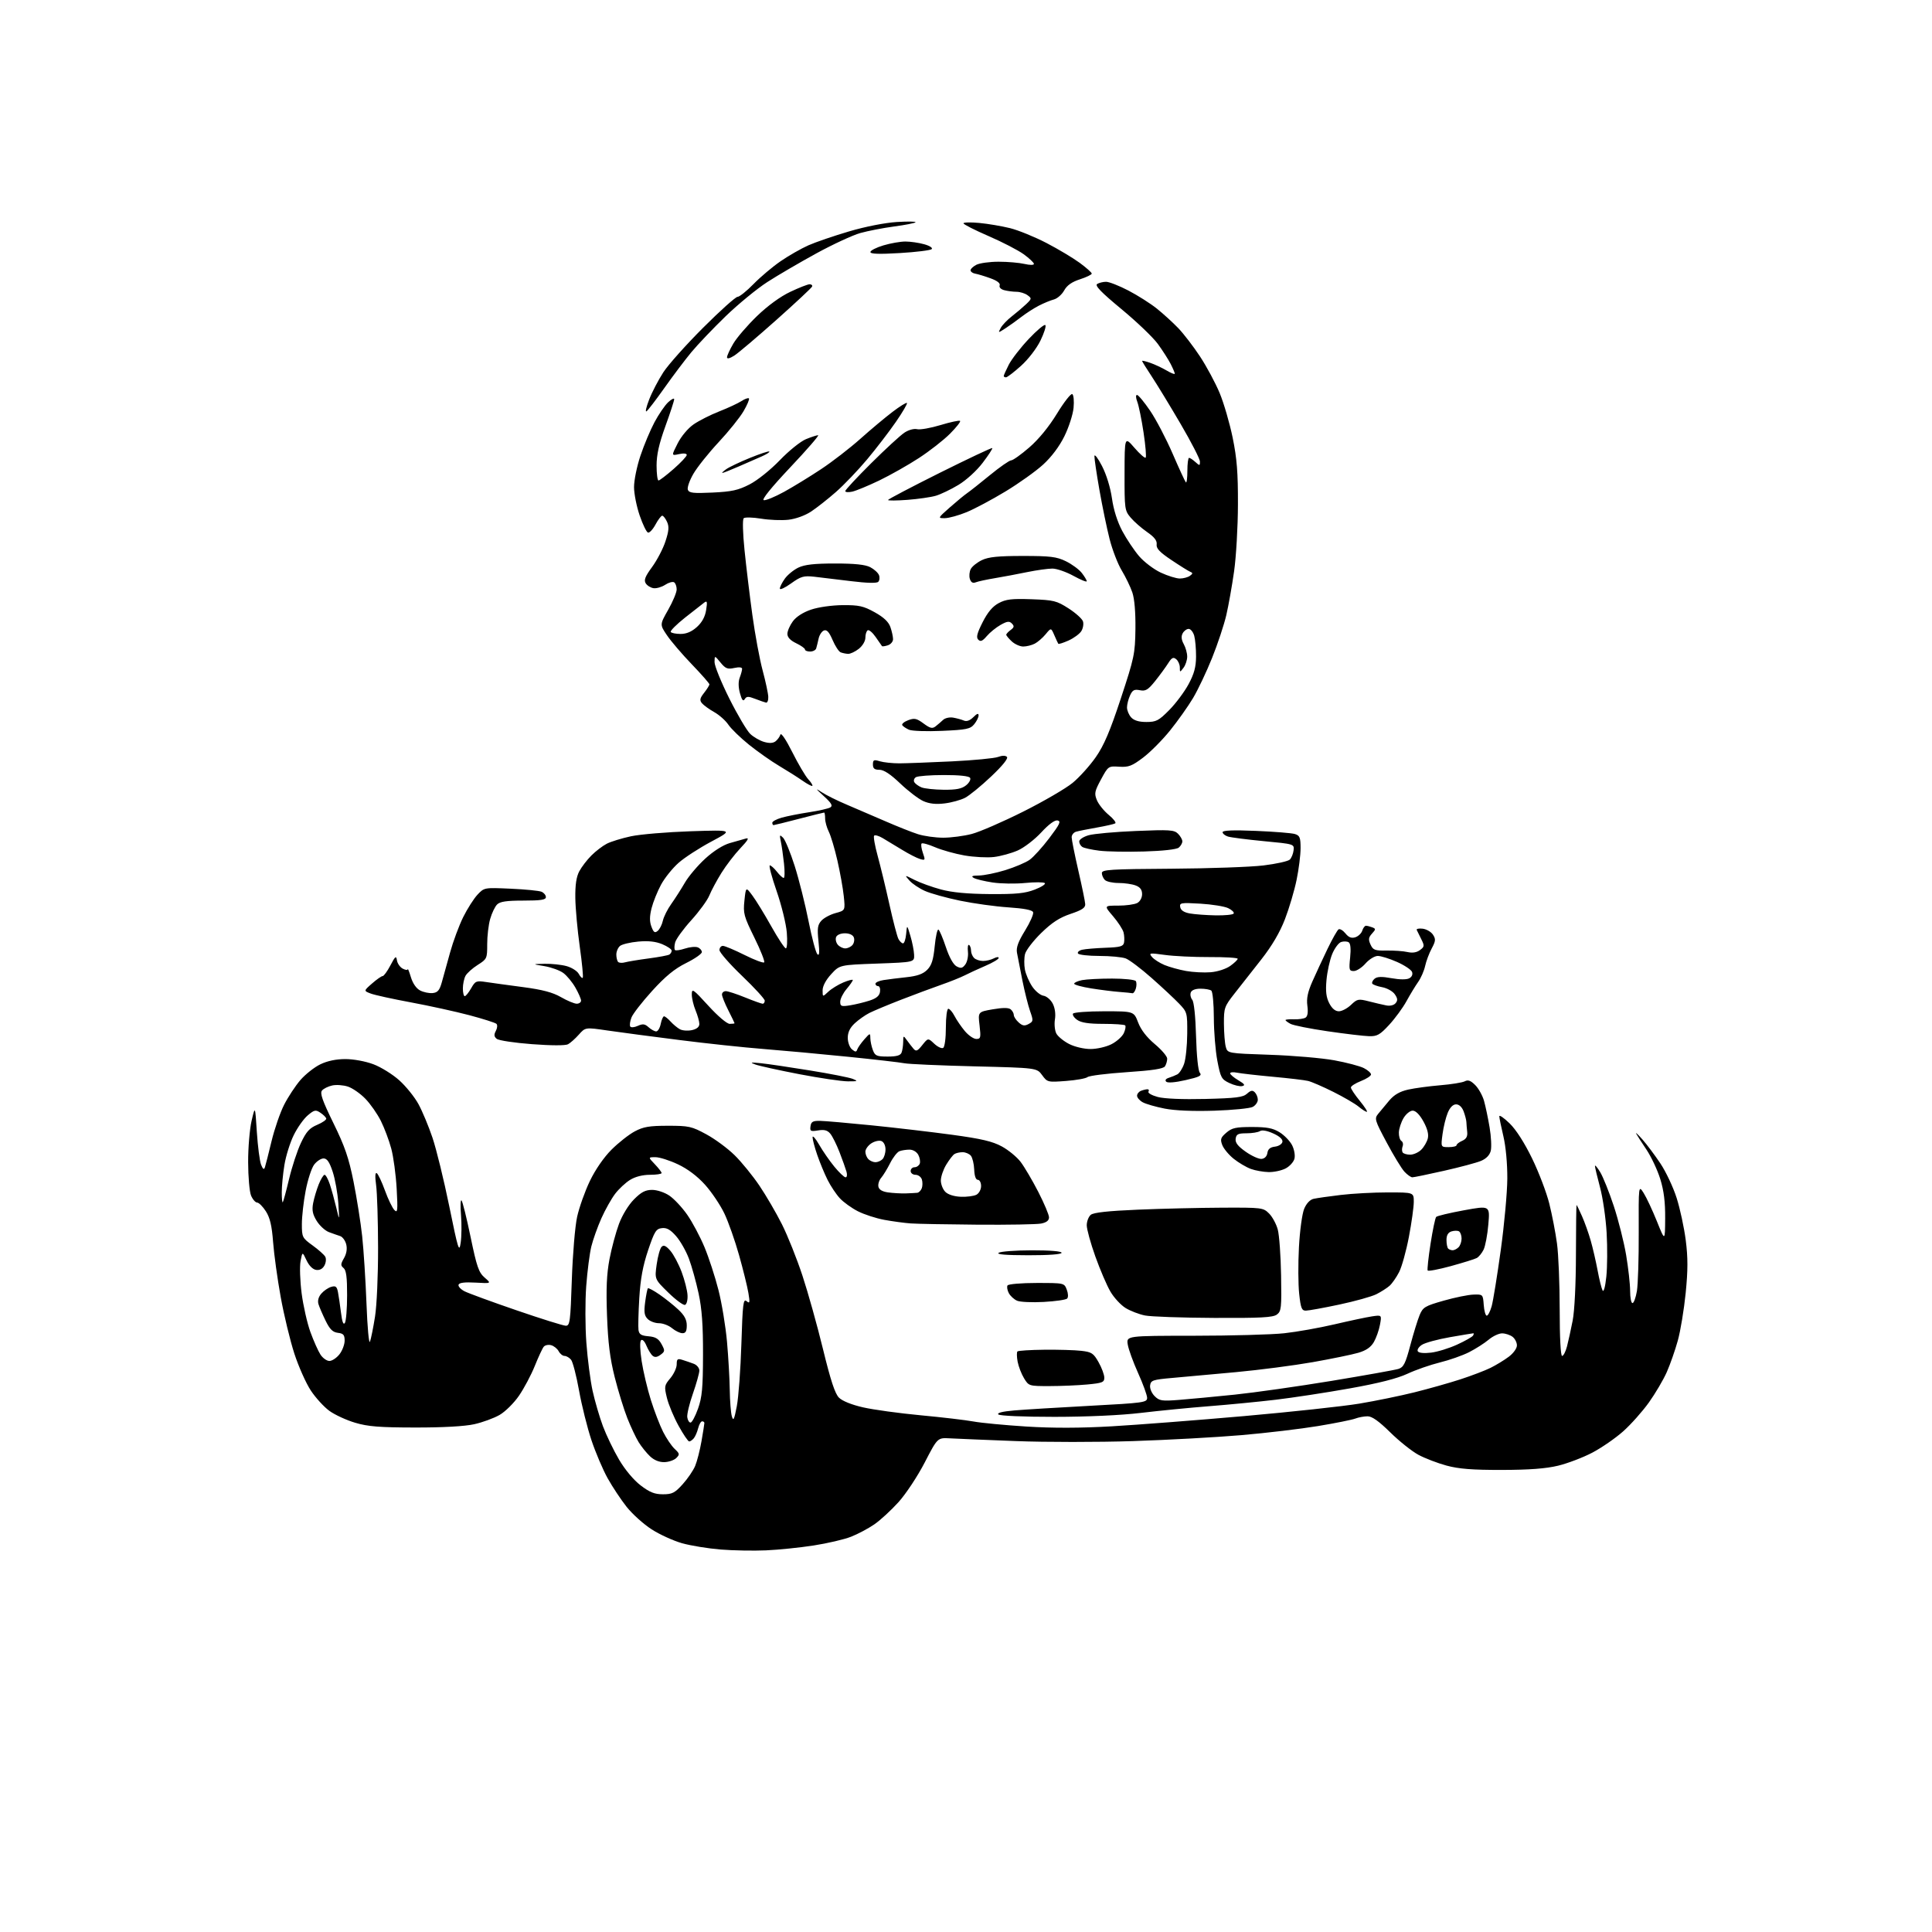 <?xml version="1.0" encoding="UTF-8" standalone="no"?>
<svg 
  version="1.1" 
  xmlns="http://www.w3.org/2000/svg" 
  xmlns:xlink="http://www.w3.org/1999/xlink" 
  xmlns:svg="http://www.w3.org/2000/svg"
  xmlns:rdf="http://www.w3.org/1999/02/22-rdf-syntax-ns#"
  xmlns:cc="http://creativecommons.org/ns#"
  xmlns:dc="http://purl.org/dc/elements/1.1/"
  viewBox="0 0 768 768"
  width="768"
  height="768"
>
<style>svg {background-color: white; }</style>"
<path stroke="none" fill="black" fill-rule="evenodd" d="M304.50,616.29C299.55,616.51 291.44,616.36 286.47,615.96C281.51,615.56 274.60,614.43 271.14,613.46C267.67,612.48 262.20,609.99 259.00,607.92C255.79,605.85 251.33,601.82 249.08,598.98C246.83,596.14 243.45,591.04 241.56,587.65C239.67,584.27 236.77,577.45 235.11,572.50C233.46,567.55 231.24,558.67 230.18,552.76C229.12,546.85 227.69,541.33 227.00,540.51C226.32,539.68 225.15,539.00 224.41,539.00C223.67,539.00 222.62,538.16 222.07,537.12C221.51,536.09 220.17,535.02 219.07,534.73C217.97,534.44 216.65,534.72 216.14,535.35C215.62,535.98 214.02,539.42 212.58,543.00C211.14,546.58 208.32,551.88 206.32,554.80C204.32,557.72 200.85,561.16 198.59,562.46C196.34,563.76 191.80,565.42 188.50,566.15C184.73,566.99 176.01,567.48 165.00,567.46C150.89,567.44 146.28,567.08 141.20,565.57C137.73,564.55 133.12,562.42 130.96,560.86C128.79,559.29 125.46,555.64 123.55,552.75C121.64,549.86 118.70,543.26 117.01,538.08C115.33,532.90 112.88,522.78 111.58,515.58C110.28,508.39 108.92,498.56 108.56,493.74C108.07,487.25 107.33,484.09 105.70,481.53C104.49,479.64 102.93,478.07 102.23,478.04C101.52,478.02 100.43,476.76 99.80,475.25C99.17,473.74 98.65,467.77 98.64,462.00C98.62,456.23 99.25,448.80 100.02,445.50C101.43,439.50 101.43,439.50 102.10,450.00C102.48,455.77 103.24,461.62 103.79,463.00C104.53,464.83 104.94,465.10 105.31,464.00C105.59,463.18 106.77,458.52 107.94,453.66C109.11,448.79 111.36,442.27 112.94,439.16C114.52,436.05 117.44,431.63 119.41,429.34C121.39,427.05 124.95,424.24 127.32,423.09C130.13,421.73 133.60,421.00 137.28,421.00C140.53,421.00 145.26,421.87 148.41,423.05C151.43,424.18 156.08,427.06 158.74,429.46C161.40,431.85 164.82,436.10 166.35,438.91C167.88,441.71 170.39,447.72 171.92,452.26C173.45,456.80 176.46,469.06 178.59,479.51C182.12,496.80 182.53,498.10 183.13,494.00C183.49,491.52 183.55,486.57 183.26,483.00C182.96,479.43 183.05,476.81 183.46,477.18C183.86,477.56 185.49,484.08 187.06,491.68C189.53,503.60 190.30,505.82 192.65,507.86C195.37,510.22 195.37,510.22 189.03,509.86C184.74,509.62 182.56,509.88 182.28,510.69C182.06,511.35 183.14,512.53 184.69,513.32C186.23,514.10 195.52,517.51 205.33,520.87C215.13,524.24 223.95,527.00 224.93,527.00C226.54,527.00 226.76,525.34 227.31,508.75C227.65,498.66 228.59,487.45 229.42,483.69C230.25,479.94 232.53,473.53 234.49,469.45C236.66,464.94 240.02,460.07 243.08,457.01C245.85,454.25 250.00,450.98 252.31,449.75C255.75,447.91 258.11,447.51 265.50,447.51C273.84,447.50 274.96,447.75 280.76,450.90C284.21,452.76 289.28,456.51 292.03,459.22C294.79,461.93 299.22,467.38 301.89,471.33C304.55,475.28 308.58,482.18 310.83,486.67C313.09,491.15 316.75,500.31 318.96,507.01C321.18,513.72 324.87,526.91 327.16,536.32C330.19,548.73 331.92,554.02 333.50,555.59C334.83,556.92 338.55,558.42 343.09,559.45C347.16,560.38 357.48,561.80 366.00,562.60C374.52,563.39 383.98,564.51 387.00,565.07C390.02,565.63 399.48,566.53 408.00,567.07C418.49,567.73 429.48,567.70 442.00,566.98C452.18,566.39 475.80,564.56 494.50,562.92C513.20,561.27 533.81,559.04 540.30,557.97C546.79,556.89 556.69,554.86 562.30,553.46C567.91,552.06 576.10,549.75 580.50,548.32C584.90,546.89 590.30,544.83 592.50,543.75C594.70,542.66 597.96,540.68 599.75,539.33C601.60,537.95 603.00,536.00 603.00,534.81C603.00,533.66 602.21,532.12 601.25,531.39C600.29,530.66 598.44,530.05 597.14,530.03C595.85,530.01 593.42,531.15 591.75,532.56C590.08,533.96 586.58,536.19 583.97,537.52C581.36,538.84 576.13,540.68 572.36,541.60C568.59,542.53 562.80,544.54 559.50,546.08C555.42,547.99 548.06,549.86 536.50,551.92C527.15,553.59 513.88,555.62 507.00,556.43C500.12,557.24 488.20,558.40 480.50,559.00C472.80,559.60 460.65,560.80 453.50,561.65C445.59,562.60 432.14,563.21 419.16,563.22C406.79,563.22 397.42,562.82 396.86,562.26C396.24,561.64 398.52,561.07 403.20,560.67C407.21,560.33 420.74,559.50 433.25,558.83C454.65,557.69 456.00,557.50 456.00,555.68C456.00,554.62 454.39,550.20 452.43,545.85C450.47,541.51 448.61,536.39 448.30,534.48C447.74,531.00 447.74,531.00 474.62,530.98C489.40,530.97 505.55,530.53 510.50,529.99C515.45,529.45 524.45,527.86 530.50,526.44C536.55,525.02 543.25,523.60 545.39,523.28C549.28,522.70 549.28,522.70 548.56,526.60C548.17,528.74 547.08,531.83 546.14,533.47C544.94,535.54 543.09,536.83 539.96,537.75C537.51,538.47 529.37,540.14 521.88,541.47C514.38,542.79 500.66,544.58 491.38,545.44C482.09,546.30 470.68,547.34 466.00,547.75C458.29,548.43 457.47,548.70 457.19,550.69C457.01,551.92 457.80,553.80 458.98,554.98C460.87,556.87 461.83,557.02 468.79,556.47C473.03,556.14 482.95,555.20 490.83,554.39C498.72,553.57 516.04,551.11 529.33,548.92C542.63,546.72 554.59,544.58 555.92,544.16C557.95,543.51 558.70,542.02 560.62,534.77C561.88,530.04 563.55,524.63 564.33,522.75C565.63,519.64 566.44,519.15 573.86,517.04C578.32,515.77 583.66,514.68 585.73,514.62C589.47,514.50 589.50,514.53 589.81,518.75C589.98,521.09 590.52,523.00 591.01,523.00C591.50,523.00 592.38,521.31 592.96,519.25C593.54,517.19 595.16,507.18 596.57,497.00C597.98,486.82 599.15,474.00 599.18,468.50C599.21,462.56 598.58,455.73 597.62,451.69C596.73,447.94 596.00,444.36 596.00,443.73C596.00,443.11 597.84,444.37 600.08,446.55C602.64,449.02 605.98,454.24 609.03,460.50C611.71,466.00 614.79,474.10 615.88,478.50C616.98,482.90 618.35,490.02 618.93,494.32C619.52,498.62 620.00,510.44 620.00,520.57C620.00,531.70 620.38,539.00 620.96,539.00C621.49,539.00 622.36,537.31 622.90,535.25C623.44,533.19 624.45,528.58 625.15,525.00C625.91,521.14 626.44,510.48 626.46,498.75C626.48,487.89 626.59,479.00 626.70,479.00C626.81,479.00 627.78,480.98 628.85,483.40C629.93,485.82 631.49,490.21 632.33,493.15C633.17,496.09 634.40,501.43 635.07,505.00C635.73,508.57 636.62,512.15 637.04,512.95C637.49,513.81 638.10,511.62 638.54,507.49C638.94,503.69 639.00,495.84 638.66,490.04C638.33,484.24 637.15,476.12 636.04,472.00C634.94,467.88 634.03,464.05 634.02,463.50C634.01,462.95 634.94,464.03 636.08,465.91C637.23,467.78 639.66,473.85 641.50,479.41C643.33,484.96 645.55,493.74 646.42,498.93C647.29,504.11 648.00,510.52 648.00,513.18C648.00,515.83 648.42,518.00 648.94,518.00C649.46,518.00 650.24,515.86 650.69,513.25C651.13,510.64 651.47,500.07 651.42,489.77C651.35,471.04 651.35,471.04 653.39,474.27C654.51,476.05 656.88,481.10 658.65,485.50C661.87,493.50 661.87,493.50 661.93,484.36C661.98,477.86 661.42,473.32 659.98,468.68C658.87,465.09 656.38,459.80 654.45,456.92C652.51,454.04 650.68,451.19 650.38,450.59C650.08,449.99 651.23,451.07 652.93,453.00C654.63,454.93 657.83,459.20 660.04,462.50C662.24,465.80 665.15,471.97 666.49,476.21C667.84,480.45 669.47,488.01 670.11,493.01C671.00,499.97 670.99,504.88 670.08,514.03C669.42,520.59 668.02,529.09 666.95,532.92C665.89,536.76 663.92,542.38 662.57,545.43C661.23,548.47 658.03,553.90 655.48,557.48C652.92,561.06 648.33,566.22 645.27,568.95C642.21,571.68 636.68,575.50 632.99,577.44C629.30,579.38 623.17,581.71 619.39,582.63C614.52,583.80 607.95,584.30 597.00,584.32C585.29,584.34 579.91,583.92 575.00,582.59C571.42,581.62 566.38,579.68 563.79,578.28C561.20,576.87 556.17,572.86 552.62,569.36C548.13,564.94 545.40,563.00 543.65,563.00C542.26,563.00 540.05,563.41 538.74,563.91C537.42,564.41 530.76,565.75 523.92,566.88C517.09,568.01 503.40,569.64 493.50,570.49C483.60,571.34 464.18,572.41 450.35,572.86C436.51,573.31 415.56,573.31 403.80,572.85C392.03,572.40 380.21,571.91 377.54,571.76C372.69,571.50 372.69,571.50 367.59,581.36C364.76,586.83 360.13,593.83 357.18,597.11C354.25,600.35 349.92,604.34 347.54,605.97C345.17,607.60 341.02,609.81 338.32,610.87C335.62,611.94 328.93,613.50 323.46,614.35C317.98,615.20 309.45,616.08 304.50,616.29zM263.53,594.00C267.20,594.00 268.25,593.47 271.36,590.02C273.34,587.83 275.58,584.55 276.34,582.73C277.10,580.91 278.23,576.48 278.86,572.88C279.49,569.28 280.00,566.04 280.00,565.67C280.00,565.30 279.60,565.00 279.11,565.00C278.62,565.00 277.91,566.23 277.53,567.74C277.15,569.25 276.37,571.05 275.80,571.74C275.22,572.43 274.40,573.00 273.96,573.00C273.53,573.00 271.62,570.19 269.73,566.75C267.83,563.31 265.75,558.33 265.11,555.68C264.00,551.13 264.08,550.69 266.47,547.86C267.86,546.20 269.00,543.73 269.00,542.36C269.00,540.23 269.33,539.97 271.25,540.57C272.49,540.95 274.51,541.65 275.75,542.11C276.99,542.57 278.00,543.78 278.00,544.80C278.00,545.82 276.85,549.94 275.45,553.96C274.04,557.97 273.03,562.22 273.20,563.38C273.36,564.55 273.95,565.50 274.50,565.50C275.05,565.50 276.38,563.02 277.46,560.00C279.09,555.43 279.43,551.78 279.46,538.50C279.49,526.72 279.02,520.30 277.70,514.15C276.71,509.56 274.98,503.34 273.85,500.32C272.72,497.30 270.42,493.27 268.75,491.37C266.49,488.79 265.03,487.97 263.10,488.20C260.80,488.47 260.17,489.47 257.63,497.00C255.55,503.18 254.59,508.37 254.13,516.00C253.78,521.77 253.64,527.49 253.81,528.69C254.06,530.42 254.90,530.95 257.78,531.19C260.59,531.43 261.79,532.15 262.97,534.31C264.39,536.91 264.36,537.22 262.58,538.54C261.25,539.53 260.29,539.65 259.44,538.95C258.77,538.39 257.65,536.57 256.96,534.91C256.23,533.14 255.34,532.26 254.82,532.78C254.30,533.30 254.40,536.75 255.07,541.08C255.70,545.16 257.34,552.10 258.72,556.50C260.10,560.90 262.30,566.62 263.61,569.21C264.92,571.79 266.98,574.84 268.20,575.97C270.19,577.83 270.25,578.17 268.85,579.57C268.00,580.43 265.87,581.17 264.13,581.22C262.07,581.27 260.06,580.47 258.41,578.92C257.02,577.61 254.98,575.08 253.88,573.30C252.78,571.52 250.76,567.24 249.39,563.78C248.02,560.33 245.76,553.00 244.37,547.50C242.48,540.03 241.70,533.83 241.30,523.00C240.90,512.25 241.16,506.43 242.29,500.50C243.13,496.10 244.83,489.80 246.06,486.50C247.37,483.01 249.86,478.93 252.04,476.75C254.92,473.85 256.55,473.00 259.23,473.00C261.19,473.00 264.18,473.99 266.08,475.28C267.94,476.53 271.14,479.95 273.18,482.87C275.22,485.79 278.31,491.60 280.05,495.77C281.78,499.94 284.29,507.62 285.61,512.85C286.94,518.07 288.46,527.33 289.00,533.42C289.54,539.51 290.03,548.10 290.09,552.50C290.15,556.90 290.52,561.62 290.92,563.00C291.52,565.06 291.86,564.36 292.89,559.00C293.58,555.42 294.40,544.29 294.71,534.25C295.21,518.26 295.47,516.14 296.77,517.22C298.06,518.29 298.15,517.87 297.50,513.98C297.09,511.51 295.43,504.78 293.81,499.01C292.19,493.23 289.55,485.74 287.94,482.36C286.32,478.98 282.87,473.85 280.27,470.96C277.23,467.58 273.39,464.68 269.52,462.85C266.21,461.28 262.18,460.00 260.56,460.00C257.63,460.00 257.63,460.00 260.31,462.80C261.79,464.35 263.00,465.92 263.00,466.30C263.00,466.69 260.92,467.00 258.37,467.00C255.47,467.00 252.52,467.75 250.47,469.02C248.68,470.12 246.00,472.62 244.53,474.55C243.05,476.49 240.59,480.87 239.06,484.29C237.54,487.70 235.74,492.75 235.06,495.50C234.39,498.25 233.47,505.34 233.03,511.27C232.59,517.19 232.61,527.31 233.09,533.77C233.56,540.22 234.68,548.83 235.57,552.90C236.47,556.97 238.31,563.27 239.66,566.90C241.02,570.53 243.91,576.53 246.09,580.23C248.46,584.25 251.92,588.38 254.68,590.48C258.28,593.23 260.22,594.00 263.53,594.00zM417.24,550.99C409.05,551.00 408.95,550.97 407.07,547.88C406.03,546.17 404.88,543.20 404.52,541.28C404.17,539.36 404.13,537.54 404.45,537.22C404.76,536.90 409.56,536.60 415.11,536.54C420.66,536.48 427.28,536.67 429.82,536.97C433.95,537.44 434.69,537.93 436.70,541.50C437.95,543.70 438.97,546.45 438.98,547.61C439.00,549.48 438.25,549.78 432.25,550.35C428.54,550.70 421.78,550.99 417.24,550.99zM130.95,541.00C132.00,541.00 133.79,539.81 134.93,538.37C136.07,536.92 137.00,534.47 137.00,532.93C137.00,530.64 136.51,530.08 134.32,529.82C132.26,529.57 131.11,528.44 129.43,525.00C128.22,522.52 126.94,519.55 126.59,518.39C126.19,517.05 126.60,515.53 127.73,514.23C128.70,513.10 130.47,511.89 131.66,511.55C133.44,511.03 133.92,511.41 134.36,513.71C134.65,515.24 135.19,518.92 135.56,521.88C136.01,525.51 136.51,526.81 137.10,525.88C137.58,525.12 137.98,520.17 137.98,514.87C138.00,507.76 137.63,504.94 136.58,504.07C135.36,503.05 135.38,502.50 136.74,500.14C137.76,498.35 138.07,496.43 137.63,494.65C137.25,493.15 136.17,491.67 135.22,491.36C134.27,491.06 132.27,490.35 130.76,489.79C129.25,489.23 127.07,487.23 125.90,485.35C124.28,482.72 123.95,481.08 124.47,478.29C124.85,476.29 125.85,472.93 126.69,470.82C127.53,468.72 128.58,467.00 129.03,467.00C129.48,467.00 130.41,468.69 131.10,470.75C131.79,472.81 132.94,476.98 133.66,480.00C134.96,485.50 134.96,485.50 134.48,478.26C134.21,474.27 133.20,468.65 132.24,465.76C130.96,461.88 130.00,460.50 128.61,460.50C127.57,460.50 125.88,461.62 124.85,463.00C123.83,464.38 122.32,469.03 121.50,473.34C120.67,477.65 120.00,483.61 120.00,486.58C120.00,491.79 120.15,492.10 124.25,495.07C126.59,496.76 128.86,498.78 129.29,499.56C129.73,500.34 129.59,501.91 128.97,503.05C128.26,504.38 127.08,505.01 125.69,504.81C124.35,504.62 122.87,503.16 121.85,501.00C120.20,497.50 120.20,497.50 119.48,501.31C119.08,503.41 119.27,509.16 119.90,514.09C120.54,519.02 122.11,525.96 123.39,529.50C124.68,533.04 126.48,537.08 127.39,538.47C128.30,539.86 129.90,541.00 130.95,541.00zM568.89,537.69C571.42,537.39 576.08,535.95 579.23,534.50C582.38,533.06 585.22,531.45 585.54,530.94C585.86,530.42 585.93,530.00 585.69,530.00C585.45,530.00 581.27,530.70 576.38,531.55C571.50,532.40 566.47,533.77 565.22,534.59C563.96,535.42 563.24,536.57 563.60,537.17C564.01,537.83 566.07,538.03 568.89,537.69zM147.07,533.34C147.48,532.23 148.38,527.77 149.07,523.42C149.78,518.94 150.31,507.01 150.29,495.99C150.27,485.25 149.92,474.06 149.51,471.11C149.04,467.67 149.13,465.96 149.76,466.35C150.30,466.68 151.77,469.78 153.02,473.23C154.27,476.68 155.96,480.18 156.77,481.00C158.06,482.32 158.17,481.30 157.68,472.50C157.37,467.00 156.41,459.84 155.53,456.58C154.66,453.33 152.80,448.38 151.40,445.58C150.01,442.79 147.24,438.82 145.24,436.77C143.25,434.71 140.13,432.54 138.31,431.94C136.49,431.34 133.68,431.13 132.07,431.49C130.46,431.84 128.63,432.74 128.00,433.50C127.12,434.56 128.13,437.45 132.52,446.42C137.07,455.69 138.65,460.28 140.54,469.73C141.83,476.21 143.38,485.96 143.97,491.40C144.56,496.85 145.33,508.96 145.69,518.32C146.04,527.69 146.66,534.44 147.07,533.34zM271.25,529.97C270.29,529.95 268.44,529.05 267.14,527.97C265.84,526.89 263.51,526.00 261.96,526.00C260.41,526.00 258.39,525.25 257.47,524.32C256.13,522.99 255.93,521.62 256.46,517.59C256.83,514.81 257.32,512.35 257.55,512.12C257.78,511.89 259.85,513.01 262.16,514.60C264.47,516.20 267.86,518.90 269.68,520.62C272.07,522.86 273.00,524.61 273.00,526.87C273.00,529.20 272.55,529.99 271.25,529.97zM482.56,523.89C469.88,523.83 457.56,523.40 455.18,522.93C452.81,522.46 449.32,521.12 447.43,519.95C445.53,518.78 442.82,515.85 441.41,513.43C439.99,511.02 437.30,504.74 435.42,499.48C433.54,494.22 432.00,488.64 432.00,487.08C432.00,485.52 432.72,483.65 433.60,482.91C434.71,481.99 440.48,481.36 452.35,480.86C461.78,480.46 476.83,480.11 485.80,480.07C501.68,480.00 502.15,480.06 504.48,482.39C505.79,483.70 507.34,486.56 507.93,488.75C508.52,490.94 509.12,499.13 509.25,506.94C509.48,520.01 509.34,521.26 507.56,522.57C506.00,523.72 501.08,523.98 482.56,523.89zM519.08,521.00C517.45,521.00 517.05,519.99 516.44,514.27C516.04,510.57 516.00,502.24 516.35,495.76C516.70,489.23 517.63,482.43 518.43,480.52C519.32,478.38 520.75,476.87 522.18,476.55C523.46,476.26 528.31,475.56 532.97,475.01C537.63,474.45 546.07,474.00 551.72,474.00C562.00,474.00 562.00,474.00 562.00,477.75C562.00,479.82 561.13,486.08 560.06,491.67C559.00,497.26 557.25,503.56 556.17,505.67C555.09,507.77 553.38,510.23 552.36,511.13C551.34,512.03 548.98,513.53 547.13,514.47C545.27,515.41 538.63,517.26 532.37,518.59C526.11,519.92 520.13,521.00 519.08,521.00zM272.30,518.71C271.64,518.94 268.65,516.74 265.66,513.82C260.22,508.50 260.22,508.50 261.04,502.62C261.49,499.38 262.38,496.23 263.00,495.62C263.84,494.79 264.75,495.20 266.48,497.20C267.77,498.69 269.78,502.48 270.96,505.62C272.14,508.77 273.19,512.90 273.30,514.81C273.41,516.78 272.98,518.47 272.30,518.71zM414.91,517.54C410.29,517.80 405.52,517.58 404.32,517.06C403.11,516.54 401.63,515.18 401.02,514.04C400.41,512.89 400.18,511.52 400.51,510.98C400.85,510.44 406.01,510.00 412.08,510.00C423.04,510.00 423.05,510.00 424.06,512.66C424.64,514.18 424.70,515.70 424.20,516.20C423.72,516.68 419.54,517.29 414.91,517.54zM576.72,503.30C571.89,504.62 567.75,505.40 567.52,505.04C567.30,504.67 567.81,499.90 568.66,494.44C569.51,488.97 570.52,484.16 570.90,483.75C571.29,483.33 576.26,482.15 581.94,481.11C592.28,479.22 592.28,479.22 591.64,486.71C591.29,490.84 590.44,495.36 589.75,496.76C589.06,498.17 587.83,499.67 587.00,500.10C586.17,500.54 581.55,501.97 576.72,503.30zM408.75,498.98C399.83,498.97 395.99,498.65 397.00,498.00C397.82,497.47 403.79,497.02 410.25,497.02C417.43,497.01 422.00,497.39 422.00,498.00C422.00,498.62 416.93,498.99 408.75,498.98zM577.47,497.00C578.09,497.00 579.14,496.46 579.80,495.80C580.46,495.14 581.00,493.59 581.00,492.36C581.00,491.13 580.55,489.84 579.99,489.49C579.44,489.15 578.09,489.16 576.99,489.50C575.64,489.93 575.00,491.02 575.00,492.90C575.00,494.42 575.30,495.97 575.67,496.33C576.03,496.70 576.84,497.00 577.47,497.00zM388.62,486.83C376.46,486.73 364.48,486.51 362.00,486.33C359.52,486.15 354.81,485.51 351.53,484.91C348.25,484.31 343.53,482.77 341.03,481.50C338.54,480.23 335.31,477.91 333.86,476.34C332.41,474.78 330.22,471.50 328.99,469.05C327.76,466.60 325.91,462.14 324.88,459.14C323.84,456.14 323.01,452.97 323.01,452.09C323.02,451.22 324.18,452.52 325.60,455.00C327.01,457.47 329.73,461.41 331.65,463.75C333.57,466.09 335.58,468.00 336.13,468.00C336.70,468.00 336.85,467.02 336.49,465.75C336.13,464.51 334.89,461.02 333.72,458.00C332.55,454.98 330.90,451.67 330.06,450.66C328.92,449.29 327.67,448.95 325.20,449.36C322.22,449.84 321.91,449.67 322.19,447.70C322.44,445.90 323.13,445.51 326.00,445.56C327.93,445.60 337.15,446.40 346.50,447.34C355.85,448.28 370.24,449.97 378.48,451.09C390.11,452.67 394.53,453.71 398.23,455.72C400.86,457.15 404.23,459.92 405.72,461.88C407.21,463.84 410.36,469.18 412.72,473.76C415.07,478.34 417.00,482.91 417.00,483.92C417.00,485.17 416.01,485.95 413.88,486.38C412.16,486.72 400.79,486.92 388.62,486.83zM112.41,477.92C112.63,477.69 113.75,473.54 114.90,468.71C116.05,463.87 118.17,457.40 119.63,454.32C121.75,449.83 123.03,448.42 126.12,447.12C128.24,446.23 129.85,445.09 129.68,444.59C129.52,444.08 128.46,443.05 127.32,442.30C125.48,441.07 124.92,441.19 122.33,443.38C120.72,444.73 118.21,448.28 116.75,451.26C115.29,454.24 113.63,459.56 113.06,463.09C112.48,466.62 112.01,471.49 112.01,473.92C112.00,476.35 112.18,478.15 112.41,477.92zM381.93,475.73C384.34,475.83 387.14,475.46 388.15,474.92C389.18,474.37 390.00,472.84 390.00,471.46C390.00,470.11 389.42,469.00 388.71,469.00C387.90,469.00 387.36,467.49 387.26,464.91C387.17,462.66 386.57,460.19 385.93,459.41C385.28,458.64 383.80,458.01 382.63,458.02C381.46,458.02 379.99,458.36 379.38,458.77C378.76,459.17 377.30,461.07 376.13,463.00C374.96,464.93 374.01,467.74 374.00,469.25C374.00,470.76 374.80,472.80 375.78,473.78C376.86,474.86 379.26,475.63 381.93,475.73zM360.00,474.40C361.93,474.34 364.01,474.22 364.64,474.15C365.27,474.07 366.07,473.26 366.42,472.36C366.76,471.46 366.78,469.88 366.46,468.86C366.13,467.84 365.00,467.00 363.93,467.00C362.87,467.00 362.00,466.32 362.00,465.50C362.00,464.68 362.69,464.00 363.53,464.00C364.37,464.00 365.31,463.36 365.61,462.58C365.91,461.80 365.65,460.22 365.04,459.08C364.39,457.87 362.94,457.00 361.55,457.00C360.24,457.00 358.43,457.28 357.54,457.62C356.65,457.97 354.98,460.10 353.84,462.37C352.70,464.64 351.10,467.25 350.30,468.18C349.49,469.10 348.98,470.67 349.17,471.68C349.41,472.90 350.68,473.67 353.01,474.00C354.93,474.27 358.07,474.45 360.00,474.40zM561.43,468.00C560.84,468.00 559.42,466.99 558.27,465.75C557.13,464.51 553.95,459.29 551.21,454.14C546.47,445.26 546.30,444.67 547.86,442.75C548.76,441.63 550.75,439.25 552.27,437.45C554.22,435.16 556.45,433.88 559.77,433.13C562.37,432.55 568.10,431.78 572.50,431.41C576.90,431.05 581.29,430.34 582.26,429.84C583.57,429.15 584.62,429.53 586.42,431.33C587.75,432.66 589.33,435.49 589.93,437.62C590.53,439.76 591.53,444.50 592.14,448.16C592.76,451.82 592.96,456.01 592.60,457.47C592.16,459.19 590.79,460.61 588.70,461.48C586.93,462.22 580.31,463.99 574.00,465.41C567.68,466.84 562.03,468.00 561.43,468.00zM504.30,465.92C502.21,465.88 499.03,465.32 497.24,464.67C495.45,464.01 492.38,462.21 490.43,460.65C488.48,459.09 486.43,456.63 485.87,455.17C485.00,452.88 485.23,452.20 487.49,450.26C489.71,448.34 491.27,448.00 497.69,448.00C503.63,448.00 505.99,448.45 508.66,450.10C510.52,451.25 512.75,453.55 513.61,455.20C514.48,456.90 514.90,459.25 514.57,460.59C514.24,461.90 512.65,463.65 511.04,464.48C509.42,465.32 506.39,465.97 504.30,465.92zM348.00,462.00C348.88,462.00 350.14,461.46 350.80,460.80C351.46,460.14 352.00,458.39 352.00,456.91C352.00,455.33 351.32,453.95 350.36,453.58C349.46,453.24 347.66,453.65 346.36,454.50C345.06,455.35 344.00,456.85 344.00,457.82C344.00,458.80 344.54,460.14 345.20,460.80C345.86,461.46 347.12,462.00 348.00,462.00zM501.50,460.68C502.72,460.57 503.62,459.65 503.81,458.31C504.03,456.78 504.93,456.03 506.80,455.81C508.28,455.64 509.62,454.79 509.78,453.92C509.97,452.90 508.67,451.70 506.13,450.56C503.68,449.45 501.66,449.10 500.84,449.64C500.10,450.11 497.70,450.50 495.50,450.50C492.17,450.50 491.45,450.86 491.19,452.65C490.97,454.22 492.04,455.61 495.19,457.83C497.56,459.50 500.40,460.79 501.50,460.68zM560.56,459.00C561.90,459.00 563.89,458.11 564.97,457.03C566.06,455.94 567.23,453.93 567.57,452.57C567.99,450.90 567.41,448.66 565.83,445.79C564.33,443.07 562.76,441.50 561.56,441.50C560.51,441.50 558.88,442.84 557.90,444.50C556.94,446.15 556.11,448.71 556.07,450.19C556.03,451.67 556.48,453.18 557.07,453.54C557.66,453.91 557.88,454.87 557.56,455.69C557.25,456.51 557.25,457.59 557.56,458.09C557.87,458.59 559.22,459.00 560.56,459.00zM575.87,456.00C577.59,456.00 579.00,455.66 579.00,455.24C579.00,454.82 580.01,454.03 581.25,453.49C582.85,452.78 583.42,451.78 583.24,450.00C583.09,448.62 582.94,446.82 582.91,446.00C582.87,445.18 582.37,443.26 581.80,441.75C581.16,440.06 580.01,439.00 578.83,439.00C577.59,439.00 576.40,440.19 575.51,442.33C574.74,444.16 573.80,447.99 573.43,450.83C572.74,456.00 572.74,456.00 575.87,456.00zM482.73,441.52C474.36,441.79 467.11,441.49 463.00,440.69C459.43,439.99 455.49,438.86 454.25,438.17C453.01,437.49 452.00,436.32 452.00,435.57C452.00,434.82 452.71,433.94 453.58,433.61C454.45,433.27 455.60,433.00 456.14,433.00C456.68,433.00 456.85,433.43 456.53,433.95C456.20,434.48 457.86,435.42 460.21,436.06C462.85,436.77 470.08,437.07 479.14,436.85C491.30,436.55 494.13,436.20 495.71,434.76C497.19,433.42 497.90,433.30 498.81,434.21C499.47,434.87 500.00,436.19 500.00,437.16C500.00,438.14 499.09,439.42 497.98,440.01C496.87,440.60 490.01,441.28 482.73,441.52zM543.32,441.97C542.87,441.95 541.38,441.00 540.00,439.85C538.62,438.71 534.12,436.09 530.00,434.03C525.88,431.97 521.37,430.02 519.99,429.69C518.61,429.35 512.31,428.61 505.99,428.03C499.67,427.45 493.26,426.72 491.75,426.41C490.24,426.10 489.00,426.21 489.01,426.67C489.01,427.13 490.47,428.37 492.26,429.43C494.76,430.91 495.11,431.44 493.79,431.74C492.85,431.96 490.56,431.41 488.69,430.52C485.56,429.04 485.20,428.38 483.92,421.71C483.16,417.74 482.53,410.00 482.52,404.50C482.51,399.00 482.05,394.17 481.50,393.77C480.95,393.36 479.02,393.02 477.22,393.02C475.20,393.01 473.71,393.58 473.36,394.51C473.04,395.34 473.30,396.65 473.93,397.42C474.63,398.26 475.23,404.01 475.45,411.94C475.67,419.75 476.28,425.63 476.95,426.44C477.88,427.57 476.85,428.10 471.30,429.36C467.15,430.31 464.15,430.55 463.59,429.99C463.02,429.42 463.41,428.83 464.58,428.46C465.64,428.13 467.18,427.51 468.00,427.08C468.82,426.66 470.04,424.78 470.69,422.90C471.35,421.03 471.91,415.65 471.94,410.95C472.00,402.60 471.92,402.31 468.70,398.95C466.88,397.05 461.97,392.46 457.77,388.75C453.58,385.04 448.96,381.56 447.51,381.00C446.06,380.45 441.33,380.00 436.99,380.00C432.66,380.00 428.85,379.56 428.52,379.03C428.19,378.50 428.95,377.82 430.21,377.53C431.47,377.24 435.65,376.89 439.49,376.75C445.35,376.54 446.54,376.20 446.83,374.67C447.02,373.66 446.93,371.85 446.63,370.64C446.32,369.44 444.45,366.55 442.46,364.22C438.84,360.00 438.84,360.00 444.49,360.00C447.59,360.00 451.00,359.53 452.07,358.96C453.18,358.37 454.00,356.88 454.00,355.44C454.00,353.69 453.24,352.66 451.43,351.98C450.02,351.44 446.96,351.00 444.63,351.00C442.31,351.00 439.86,350.46 439.20,349.80C438.54,349.14 438.00,347.90 438.01,347.05C438.01,345.69 441.41,345.48 465.47,345.33C480.58,345.23 497.11,344.65 502.22,344.03C507.32,343.41 512.05,342.36 512.72,341.70C513.39,341.04 514.06,339.37 514.22,338.01C514.50,335.53 514.44,335.51 502.38,334.37C495.71,333.73 489.30,332.91 488.13,332.54C486.96,332.17 486.00,331.39 486.00,330.80C486.00,330.08 490.21,329.91 499.25,330.29C506.54,330.59 513.51,331.15 514.75,331.54C516.68,332.14 517.00,332.92 517.00,337.16C517.00,339.87 516.29,345.55 515.41,349.79C514.54,354.03 512.46,361.05 510.79,365.39C508.75,370.67 505.65,375.95 501.39,381.39C497.89,385.85 493.11,391.94 490.76,394.92C486.71,400.07 486.50,400.68 486.53,406.92C486.55,410.54 486.88,414.68 487.26,416.11C487.97,418.72 487.97,418.72 504.73,419.29C513.96,419.60 525.52,420.59 530.42,421.49C535.33,422.39 540.62,423.79 542.17,424.59C543.73,425.39 545.00,426.53 545.00,427.11C545.00,427.69 543.20,428.87 541.00,429.73C538.80,430.60 537.00,431.75 537.00,432.30C537.00,432.85 538.61,435.25 540.57,437.65C542.53,440.04 543.77,441.99 543.32,441.97zM337.00,429.85C334.52,429.84 325.87,428.56 317.77,427.01C309.67,425.45 301.79,423.72 300.27,423.16C297.95,422.31 298.32,422.23 302.50,422.65C305.25,422.93 314.03,424.23 322.01,425.53C329.99,426.82 337.64,428.33 339.01,428.88C341.21,429.76 340.98,429.87 337.00,429.85zM423.74,429.70C416.49,430.25 416.32,430.21 414.26,427.38C412.16,424.50 412.16,424.50 387.33,423.89C373.67,423.55 361.15,423.00 359.50,422.66C357.85,422.32 347.73,421.16 337.00,420.07C326.27,418.98 311.20,417.60 303.50,416.99C295.80,416.39 280.71,414.78 269.96,413.41C259.21,412.05 246.43,410.36 241.56,409.65C232.70,408.35 232.70,408.35 230.10,411.27C228.67,412.88 226.73,414.61 225.79,415.11C224.75,415.67 219.13,415.65 211.46,415.07C204.53,414.55 198.22,413.60 197.45,412.95C196.38,412.07 196.30,411.31 197.11,409.79C197.70,408.69 197.81,407.43 197.34,406.99C196.88,406.55 192.00,405.00 186.50,403.54C181.00,402.09 170.58,399.80 163.35,398.46C156.11,397.12 148.92,395.54 147.37,394.95C144.54,393.88 144.54,393.88 147.91,390.94C149.76,389.32 151.65,388.00 152.12,388.00C152.58,388.00 153.97,386.09 155.20,383.75C157.13,380.07 157.48,379.80 157.79,381.75C157.98,382.99 159.01,384.47 160.07,385.04C161.13,385.61 162.03,385.72 162.08,385.29C162.12,384.85 162.69,386.29 163.35,388.48C164.10,390.95 165.50,392.96 167.03,393.74C168.39,394.44 170.62,394.90 172.00,394.76C173.98,394.55 174.73,393.67 175.62,390.50C176.24,388.30 177.72,382.94 178.93,378.58C180.13,374.23 182.47,367.93 184.12,364.58C185.78,361.24 188.34,357.22 189.81,355.65C192.50,352.80 192.50,352.80 203.00,353.27C208.78,353.53 214.29,354.07 215.25,354.48C216.21,354.88 217.00,355.84 217.00,356.61C217.00,357.69 215.04,358.00 208.07,358.00C201.35,358.00 198.76,358.38 197.60,359.55C196.75,360.39 195.51,362.98 194.85,365.30C194.19,367.61 193.66,372.13 193.67,375.34C193.68,381.01 193.58,381.24 189.89,383.57C187.80,384.89 185.62,386.85 185.04,387.92C184.47,388.99 184.00,391.25 184.00,392.93C184.00,394.62 184.34,396.00 184.75,395.99C185.16,395.99 186.30,394.58 187.28,392.87C188.94,389.94 189.31,389.78 193.28,390.38C195.60,390.73 202.22,391.64 208.00,392.40C215.68,393.42 219.71,394.49 223.00,396.38C225.47,397.81 228.29,398.98 229.25,398.99C230.21,398.99 230.99,398.44 230.98,397.75C230.97,397.06 229.96,394.74 228.73,392.59C227.51,390.45 225.35,387.83 223.94,386.79C222.53,385.74 219.15,384.52 216.44,384.06C211.50,383.24 211.50,383.24 216.50,383.12C219.25,383.06 223.18,383.48 225.24,384.05C227.29,384.62 229.47,386.01 230.07,387.13C230.67,388.25 231.38,388.95 231.65,388.68C231.92,388.41 231.39,382.86 230.47,376.35C229.55,369.83 228.76,361.12 228.70,357.00C228.63,351.75 229.10,348.56 230.27,346.36C231.19,344.63 233.35,341.80 235.08,340.08C236.80,338.35 239.55,336.25 241.19,335.40C242.83,334.55 247.17,333.22 250.84,332.43C254.50,331.65 265.15,330.76 274.50,330.44C291.50,329.88 291.50,329.88 282.80,334.52C278.02,337.07 272.15,340.87 269.77,342.97C267.38,345.07 264.24,348.97 262.79,351.64C261.34,354.32 259.64,358.54 259.01,361.02C258.19,364.29 258.18,366.33 258.96,368.38C259.83,370.68 260.30,370.99 261.45,370.04C262.23,369.39 263.16,367.57 263.50,365.99C263.85,364.41 265.36,361.40 266.86,359.31C268.35,357.21 270.78,353.42 272.25,350.88C273.72,348.34 277.36,344.05 280.33,341.33C283.64,338.30 287.41,335.91 290.11,335.14C292.53,334.44 295.40,333.63 296.50,333.33C297.93,332.93 297.33,334.01 294.35,337.14C292.07,339.54 288.66,343.98 286.78,347.00C284.90,350.02 282.74,354.06 281.97,355.96C281.21,357.86 277.97,362.30 274.78,365.82C271.59,369.34 268.71,373.32 268.37,374.66C268.03,376.00 268.01,377.34 268.31,377.65C268.62,377.95 270.40,377.69 272.28,377.07C274.16,376.45 276.44,376.23 277.35,376.58C278.26,376.93 279.00,377.78 279.00,378.47C279.00,379.16 276.19,381.12 272.75,382.82C268.16,385.10 264.57,388.04 259.25,393.88C255.27,398.26 251.55,403.04 251.00,404.51C250.44,405.97 250.23,407.56 250.53,408.05C250.83,408.53 252.17,408.42 253.53,407.80C255.52,406.90 256.34,407.00 257.82,408.34C258.83,409.25 260.20,410.00 260.85,410.00C261.51,410.00 262.32,408.65 262.65,407.00C262.98,405.35 263.57,404.00 263.97,404.00C264.37,404.00 265.54,404.94 266.58,406.09C267.63,407.24 269.30,408.62 270.30,409.16C271.30,409.69 273.44,409.84 275.06,409.49C276.98,409.06 278.00,408.22 278.00,407.04C278.00,406.05 277.32,403.63 276.50,401.65C275.68,399.68 275.00,396.83 275.00,395.32C275.00,392.78 275.49,393.12 281.58,399.79C285.37,403.95 288.97,407.00 290.08,407.00C291.14,407.00 292.00,406.89 292.00,406.75C291.99,406.61 290.87,404.29 289.50,401.58C288.12,398.87 287.00,396.06 287.00,395.33C287.00,394.60 287.68,394.00 288.52,394.00C289.36,394.00 292.81,395.12 296.19,396.50C299.58,397.88 302.72,399.00 303.17,399.00C303.63,399.00 304.00,398.45 304.00,397.78C304.00,397.11 299.95,392.69 295.00,387.95C290.05,383.21 286.00,378.58 286.00,377.67C286.00,376.75 286.61,376.00 287.37,376.00C288.12,376.00 291.97,377.62 295.93,379.60C299.89,381.58 303.42,382.91 303.77,382.56C304.12,382.21 302.37,377.78 299.87,372.71C295.69,364.21 295.38,363.08 295.92,358.00C296.50,352.50 296.50,352.50 299.10,356.00C300.54,357.93 303.91,363.43 306.60,368.24C309.30,373.05 311.90,376.99 312.39,376.99C312.87,377.00 313.05,374.17 312.77,370.72C312.49,367.27 310.67,359.84 308.72,354.22C306.77,348.60 305.55,344.00 306.02,344.00C306.48,344.00 307.74,345.12 308.82,346.50C309.90,347.88 311.12,349.00 311.53,349.00C311.94,349.00 312.00,346.41 311.65,343.25C311.31,340.09 310.74,336.15 310.39,334.50C309.83,331.82 309.92,331.66 311.28,333.00C312.12,333.82 314.20,338.89 315.91,344.26C317.61,349.63 320.08,359.47 321.40,366.12C322.72,372.77 324.30,378.70 324.91,379.31C325.71,380.11 325.84,378.73 325.36,374.19C324.82,369.01 325.01,367.64 326.52,365.98C327.51,364.89 330.05,363.53 332.16,362.96C336.01,361.92 336.01,361.92 335.41,356.21C335.08,353.07 333.94,346.69 332.87,342.04C331.81,337.39 330.28,332.26 329.47,330.64C328.66,329.02 328.00,326.64 328.00,325.35C328.00,324.06 327.82,323.00 327.61,323.00C327.39,323.00 322.89,324.12 317.60,325.50C312.30,326.88 307.76,328.00 307.49,328.00C307.22,328.00 307.00,327.57 307.00,327.05C307.00,326.52 308.69,325.62 310.75,325.03C312.81,324.45 317.70,323.48 321.60,322.88C325.51,322.29 329.32,321.42 330.08,320.95C331.13,320.30 330.53,319.26 327.48,316.47C324.13,313.42 324.00,313.17 326.67,314.93C328.41,316.08 332.91,318.31 336.67,319.89C340.42,321.48 347.32,324.44 352.00,326.48C356.68,328.52 362.48,330.83 364.91,331.60C367.33,332.37 371.85,333.00 374.95,333.00C378.05,333.00 383.14,332.33 386.26,331.52C389.39,330.71 398.60,326.71 406.72,322.64C414.85,318.57 423.71,313.41 426.41,311.18C429.11,308.95 433.24,304.36 435.59,300.98C438.84,296.32 441.24,290.69 445.54,277.67C450.88,261.48 451.22,259.90 451.35,250.00C451.43,243.41 450.98,238.01 450.12,235.50C449.37,233.30 447.48,229.38 445.91,226.78C444.34,224.19 442.17,218.56 441.08,214.28C439.99,210.00 438.18,201.25 437.05,194.83C435.92,188.41 435.02,182.33 435.05,181.33C435.07,180.32 436.42,182.07 438.05,185.22C439.82,188.65 441.40,193.79 442.02,198.11C442.66,202.66 444.17,207.41 446.13,211.10C447.84,214.29 450.84,218.79 452.81,221.09C454.78,223.39 458.66,226.33 461.44,227.63C464.22,228.92 467.62,229.98 469.00,229.97C470.38,229.97 472.18,229.49 473.00,228.91C474.19,228.07 474.23,227.74 473.18,227.32C472.46,227.03 469.08,224.92 465.68,222.64C460.98,219.50 459.57,218.00 459.79,216.41C459.99,214.92 458.89,213.50 455.97,211.48C453.72,209.92 450.78,207.34 449.44,205.74C447.09,202.96 447.00,202.29 447.03,188.17C447.06,173.50 447.06,173.50 450.95,178.00C453.09,180.47 455.10,182.24 455.42,181.92C455.74,181.59 455.36,177.10 454.58,171.92C453.80,166.74 452.68,161.26 452.10,159.75C451.48,158.12 451.43,157.00 451.99,157.00C452.50,157.00 454.84,159.81 457.18,163.25C459.53,166.69 463.55,174.37 466.13,180.32C468.70,186.27 471.08,191.41 471.40,191.74C471.73,192.07 472.00,190.01 472.00,187.17C472.00,184.32 472.30,182.00 472.67,182.00C473.04,182.00 474.17,182.74 475.17,183.65C476.88,185.20 477.00,185.19 477.00,183.48C477.00,182.48 473.56,175.77 469.35,168.58C465.14,161.38 459.96,152.88 457.85,149.68C455.73,146.48 454.00,143.69 454.00,143.48C454.00,143.27 455.46,143.61 457.25,144.24C459.04,144.86 461.96,146.23 463.75,147.28C465.54,148.34 467.00,148.91 467.00,148.55C467.00,148.19 466.27,146.46 465.37,144.70C464.47,142.94 462.19,139.37 460.29,136.76C458.40,134.15 451.88,127.91 445.81,122.89C437.69,116.17 435.14,113.53 436.14,112.89C436.89,112.42 438.48,112.02 439.68,112.02C440.87,112.01 444.88,113.58 448.58,115.51C452.28,117.44 457.38,120.68 459.91,122.71C462.43,124.74 466.25,128.22 468.39,130.45C470.53,132.68 474.41,137.74 477.03,141.71C479.64,145.67 483.15,152.21 484.83,156.23C486.50,160.26 488.83,168.26 490.01,174.02C491.70,182.26 492.14,187.93 492.10,200.54C492.08,209.37 491.39,221.29 490.58,227.04C489.77,232.79 488.37,240.65 487.48,244.50C486.59,248.35 484.05,256.00 481.84,261.50C479.63,267.00 476.22,274.20 474.25,277.50C472.28,280.80 468.17,286.60 465.11,290.39C462.05,294.18 457.23,299.03 454.39,301.17C449.97,304.51 448.61,305.02 444.89,304.78C440.59,304.50 440.53,304.55 437.68,309.81C435.11,314.57 434.94,315.43 436.04,318.10C436.72,319.74 438.83,322.36 440.73,323.93C442.63,325.49 443.79,327.01 443.33,327.30C442.86,327.59 439.55,328.34 435.99,328.97C432.42,329.59 428.71,330.34 427.75,330.62C426.79,330.90 426.00,331.89 426.00,332.82C426.00,333.75 427.19,339.69 428.64,346.01C430.10,352.33 431.34,358.35 431.39,359.40C431.48,360.86 430.13,361.76 425.56,363.29C421.15,364.78 418.16,366.73 413.88,370.90C410.73,373.98 407.84,377.74 407.46,379.26C407.09,380.77 407.07,383.53 407.41,385.39C407.76,387.25 409.07,390.29 410.31,392.14C411.55,393.99 413.57,395.64 414.80,395.82C416.02,396.00 417.67,397.40 418.47,398.94C419.36,400.66 419.70,403.09 419.35,405.23C419.04,407.15 419.30,409.69 419.92,410.86C420.55,412.03 422.83,413.89 424.99,415.00C427.23,416.14 430.89,417.00 433.50,417.00C436.04,417.00 439.75,416.15 441.84,415.08C443.91,414.02 446.11,412.04 446.74,410.68C447.36,409.32 447.60,407.93 447.27,407.60C446.94,407.27 443.02,407.00 438.56,407.00C432.81,407.00 429.79,406.54 428.21,405.43C426.97,404.57 426.23,403.44 426.54,402.93C426.86,402.42 432.43,402.00 438.92,402.00C450.73,402.00 450.73,402.00 452.43,406.46C453.55,409.39 455.84,412.35 459.07,415.06C461.78,417.33 463.99,419.93 463.98,420.84C463.98,421.75 463.58,423.12 463.10,423.87C462.48,424.86 458.11,425.53 447.86,426.21C439.96,426.74 432.96,427.62 432.31,428.16C431.66,428.70 427.80,429.40 423.74,429.70zM352.87,420.00C356.43,420.00 357.95,419.56 358.39,418.42C358.73,417.55 359.01,415.64 359.03,414.17C359.06,411.59 359.11,411.56 360.50,413.50C361.29,414.60 362.48,416.13 363.14,416.90C364.16,418.07 364.73,417.83 366.63,415.43C368.92,412.57 368.92,412.57 371.38,414.89C372.74,416.17 374.34,416.91 374.93,416.55C375.54,416.17 376.00,412.66 376.00,408.44C376.00,404.28 376.43,401.00 376.97,401.00C377.51,401.00 378.62,402.30 379.44,403.88C380.26,405.46 382.11,408.16 383.55,409.88C385.00,411.60 387.04,413.00 388.10,413.00C389.83,413.00 389.96,412.48 389.39,407.62C388.75,402.24 388.75,402.24 394.63,401.22C398.63,400.53 400.90,400.53 401.75,401.22C402.44,401.78 403.00,402.80 403.00,403.47C403.00,404.14 403.86,405.47 404.92,406.42C406.43,407.79 407.27,407.93 408.87,407.07C410.78,406.04 410.82,405.74 409.48,401.95C408.70,399.74 407.32,394.23 406.41,389.71C405.51,385.20 404.54,380.25 404.26,378.71C403.90,376.67 404.75,374.32 407.47,369.92C409.51,366.61 410.95,363.32 410.68,362.61C410.35,361.74 407.10,361.11 400.84,360.69C395.70,360.35 387.07,359.16 381.65,358.04C376.23,356.92 369.93,355.17 367.65,354.15C365.37,353.13 362.60,351.27 361.50,350.01C359.50,347.74 359.50,347.74 363.56,349.79C365.79,350.92 370.52,352.63 374.06,353.58C378.48,354.77 384.57,355.34 393.50,355.41C403.95,355.48 407.45,355.13 411.33,353.63C413.99,352.61 415.79,351.44 415.33,351.04C414.88,350.64 411.35,350.62 407.50,351.00C403.65,351.38 397.83,351.29 394.57,350.80C391.31,350.30 387.93,349.49 387.07,348.98C385.91,348.30 386.45,348.05 389.14,348.03C391.15,348.01 395.87,347.05 399.64,345.89C403.42,344.72 407.76,342.88 409.29,341.79C410.82,340.70 414.35,336.81 417.12,333.15C421.29,327.65 421.86,326.44 420.40,326.14C419.28,325.91 416.90,327.66 413.90,330.91C411.29,333.74 407.09,336.96 404.58,338.07C402.06,339.18 397.80,340.35 395.12,340.67C392.44,340.99 387.17,340.71 383.40,340.06C379.64,339.40 374.39,337.93 371.75,336.80C369.10,335.66 366.68,334.99 366.35,335.31C366.03,335.63 366.26,337.30 366.85,339.01C367.88,341.95 367.82,342.08 365.72,341.47C364.50,341.12 361.25,339.45 358.50,337.76C355.75,336.08 352.29,333.98 350.81,333.12C349.34,332.25 347.84,331.83 347.49,332.18C347.13,332.53 347.76,336.12 348.87,340.16C349.98,344.20 352.09,352.90 353.55,359.50C355.01,366.10 356.63,372.29 357.14,373.25C357.65,374.21 358.48,375.00 358.97,375.00C359.47,375.00 360.03,373.31 360.21,371.25C360.55,367.50 360.55,367.50 361.89,372.00C362.63,374.48 363.30,377.85 363.37,379.50C363.50,382.50 363.50,382.50 348.64,383.04C333.78,383.57 333.78,383.57 330.39,387.27C328.29,389.56 327.00,392.00 327.00,393.66C327.00,396.35 327.00,396.35 329.26,394.22C330.51,393.05 333.21,391.39 335.26,390.53C337.32,389.68 339.00,389.25 339.00,389.59C339.00,389.93 337.88,391.55 336.50,393.18C335.12,394.82 334.00,397.08 334.00,398.20C334.00,400.03 334.43,400.19 337.92,399.63C340.07,399.28 343.56,398.44 345.67,397.75C348.40,396.86 349.59,395.85 349.82,394.25C350.00,393.01 349.66,392.00 349.07,392.00C348.48,392.00 348.00,391.57 348.00,391.05C348.00,390.52 349.46,389.86 351.25,389.59C353.04,389.31 357.15,388.80 360.38,388.45C364.62,388.00 366.91,387.18 368.56,385.53C370.33,383.76 371.02,381.61 371.56,376.14C371.94,372.23 372.61,369.26 373.05,369.53C373.49,369.80 374.82,372.95 376.01,376.52C377.36,380.57 378.96,383.44 380.26,384.14C381.96,385.05 382.60,384.91 383.74,383.38C384.50,382.34 384.97,380.07 384.77,378.32C384.58,376.57 384.77,375.36 385.21,375.63C385.64,375.90 386.00,376.90 386.00,377.86C386.00,378.82 386.54,380.14 387.20,380.80C387.86,381.46 389.46,382.00 390.77,382.00C392.07,382.00 394.00,381.53 395.07,380.96C396.13,380.40 397.00,380.32 397.00,380.79C397.00,381.27 394.64,382.68 391.75,383.92C388.86,385.16 385.15,386.87 383.50,387.72C381.85,388.56 377.57,390.28 374.00,391.52C370.43,392.77 363.27,395.44 358.09,397.45C352.92,399.46 347.29,401.81 345.59,402.67C343.89,403.53 341.26,405.39 339.75,406.80C337.86,408.57 337.00,410.37 337.00,412.56C337.00,414.32 337.75,416.37 338.66,417.13C340.02,418.25 340.41,418.26 340.77,417.18C341.01,416.46 342.27,414.66 343.57,413.18C345.86,410.59 345.94,410.57 345.97,412.68C345.99,413.89 346.44,416.02 346.98,417.43C347.84,419.71 348.51,420.00 352.87,420.00zM544.23,411.90C542.18,411.85 534.77,410.97 527.77,409.95C520.78,408.93 514.14,407.61 513.02,407.01C511.91,406.42 511.00,405.73 511.00,405.50C511.00,405.26 512.50,405.12 514.34,405.19C516.18,405.26 518.26,404.96 518.96,404.53C519.80,404.01 520.05,402.41 519.70,399.80C519.31,396.92 519.84,394.35 521.68,390.18C523.06,387.06 525.76,381.24 527.68,377.26C529.60,373.27 531.59,369.75 532.11,369.43C532.63,369.11 533.86,369.84 534.84,371.05C536.12,372.64 537.22,373.06 538.76,372.58C539.94,372.20 541.18,371.02 541.52,369.95C541.86,368.88 542.52,368.00 542.99,368.00C543.45,368.00 544.57,368.28 545.46,368.62C546.95,369.19 546.94,369.41 545.38,371.13C544.00,372.66 543.89,373.47 544.81,375.48C545.81,377.67 546.53,377.94 551.22,377.86C554.12,377.81 557.85,378.07 559.50,378.45C561.49,378.90 563.16,378.64 564.46,377.67C566.25,376.35 566.30,375.97 564.99,373.36C564.21,371.79 563.39,370.13 563.17,369.67C562.96,369.22 564.02,368.99 565.53,369.17C567.04,369.35 568.88,370.42 569.62,371.54C570.78,373.30 570.71,374.07 569.12,377.04C568.10,378.94 566.93,382.07 566.51,384.00C566.09,385.93 564.84,388.79 563.72,390.37C562.61,391.94 560.53,395.37 559.10,397.98C557.67,400.60 554.58,404.82 552.23,407.37C548.55,411.36 547.44,411.99 544.23,411.90zM532.22,402.00C533.41,402.00 535.58,400.86 537.04,399.46C539.52,397.09 539.98,396.99 544.10,398.04C546.52,398.66 549.65,399.39 551.06,399.67C552.58,399.97 554.09,399.60 554.78,398.77C555.68,397.69 555.60,396.87 554.44,395.22C553.62,394.04 551.38,392.79 549.46,392.43C547.54,392.07 545.76,391.43 545.50,391.00C545.24,390.57 545.66,389.70 546.43,389.05C547.46,388.20 549.31,388.15 553.16,388.85C556.43,389.44 559.14,389.46 560.20,388.89C561.25,388.33 561.68,387.34 561.31,386.36C560.97,385.48 558.27,383.68 555.32,382.38C552.36,381.07 548.93,380.00 547.69,380.00C546.45,380.00 544.27,381.34 542.81,383.00C541.37,384.65 539.27,386.00 538.16,386.00C536.32,386.00 536.19,385.53 536.70,380.64C537.06,377.16 536.85,375.03 536.12,374.57C535.49,374.19 534.15,374.13 533.13,374.46C532.12,374.78 530.51,376.95 529.56,379.27C528.61,381.60 527.60,386.23 527.30,389.56C526.89,394.08 527.18,396.44 528.40,398.81C529.49,400.91 530.79,402.00 532.22,402.00zM450.18,394.83C449.81,394.73 447.48,394.50 445.00,394.31C442.52,394.13 437.46,393.49 433.75,392.90C430.04,392.30 427.00,391.47 427.00,391.03C427.00,390.60 428.41,389.97 430.12,389.62C431.84,389.28 437.22,389.00 442.07,389.00C446.92,389.00 451.16,389.45 451.51,390.01C451.85,390.56 451.84,391.91 451.50,393.01C451.15,394.10 450.56,394.92 450.18,394.83zM481.29,386.48C484.00,386.26 487.35,385.17 489.04,383.97C490.67,382.81 492.00,381.53 492.00,381.13C492.00,380.72 486.94,380.42 480.75,380.45C474.56,380.48 466.57,380.09 463.00,379.59C456.92,378.75 456.59,378.80 457.92,380.40C458.70,381.34 460.94,382.78 462.89,383.60C464.84,384.41 468.70,385.48 471.47,385.98C474.23,386.47 478.65,386.70 481.29,386.48zM248.47,382.54C249.59,382.23 253.79,381.53 257.82,381.00C261.85,380.47 265.56,379.77 266.07,379.46C266.58,379.14 267.00,378.44 267.00,377.89C267.00,377.34 265.31,376.19 263.25,375.33C260.65,374.25 257.74,373.93 253.72,374.29C250.53,374.58 247.27,375.36 246.46,376.03C245.66,376.70 245.00,378.24 245.00,379.46C245.00,380.67 245.33,381.99 245.72,382.39C246.12,382.79 247.36,382.86 248.47,382.54zM336.00,377.00C336.97,377.00 338.27,376.38 338.89,375.63C339.52,374.87 339.75,373.52 339.41,372.63C339.03,371.64 337.64,371.00 335.86,371.00C334.17,371.00 332.69,371.64 332.36,372.51C332.04,373.34 332.33,374.69 333.01,375.51C333.69,376.33 335.03,377.00 336.00,377.00zM483.19,363.87C486.87,363.94 490.12,363.62 490.41,363.15C490.70,362.68 489.71,361.71 488.22,361.00C486.72,360.29 481.74,359.49 477.15,359.22C469.38,358.77 468.83,358.87 469.16,360.62C469.40,361.87 470.69,362.71 473.01,363.12C474.93,363.46 479.51,363.80 483.19,363.87zM454.83,338.48C448.05,338.68 440.02,338.54 437.00,338.16C433.98,337.79 430.94,337.12 430.25,336.68C429.56,336.24 429.00,335.25 429.00,334.49C429.00,333.72 430.69,332.61 432.75,332.02C434.81,331.43 443.26,330.67 451.53,330.33C464.92,329.77 466.75,329.89 468.28,331.42C469.23,332.37 470.00,333.73 470.00,334.45C470.00,335.17 469.36,336.29 468.58,336.94C467.72,337.65 462.30,338.26 454.83,338.48zM375.50,319.37C372.04,319.80 369.44,319.51 367.06,318.46C365.16,317.62 361.03,314.47 357.88,311.47C353.98,307.74 351.33,306.00 349.57,306.00C347.62,306.00 347.00,305.49 347.00,303.89C347.00,302.06 347.36,301.89 349.75,302.62C351.26,303.07 354.75,303.44 357.50,303.44C360.25,303.43 369.63,303.08 378.34,302.66C387.06,302.23 395.34,301.44 396.75,300.90C398.38,300.29 399.68,300.28 400.27,300.87C400.87,301.47 398.56,304.35 394.00,308.66C390.03,312.42 385.37,316.23 383.64,317.13C381.91,318.03 378.25,319.04 375.50,319.37zM375.14,313.94C380.16,313.98 382.33,313.55 384.05,312.16C385.30,311.15 386.01,309.82 385.62,309.20C385.18,308.49 381.33,308.08 375.19,308.09C369.84,308.09 364.85,308.48 364.10,308.94C363.35,309.40 363.07,310.31 363.47,310.96C363.88,311.61 365.17,312.53 366.35,313.01C367.53,313.48 371.49,313.90 375.14,313.94zM322.92,312.39C322.69,312.61 320.93,311.68 319.00,310.33C317.07,308.98 312.92,306.35 309.76,304.48C306.60,302.61 301.20,298.81 297.76,296.05C294.32,293.28 290.62,289.69 289.53,288.07C288.45,286.45 285.92,284.20 283.91,283.07C281.90,281.94 279.71,280.35 279.03,279.54C278.04,278.34 278.21,277.55 279.90,275.40C281.06,273.93 282.00,272.42 282.00,272.04C282.00,271.66 278.85,268.07 275.00,264.07C271.14,260.06 266.70,254.87 265.13,252.53C262.26,248.29 262.26,248.29 265.62,242.39C267.46,239.15 268.98,235.51 268.99,234.31C268.99,233.10 268.53,231.83 267.96,231.47C267.38,231.12 265.78,231.57 264.40,232.48C263.01,233.38 260.94,233.98 259.79,233.81C258.64,233.64 257.24,232.77 256.68,231.87C255.89,230.60 256.46,229.14 259.23,225.37C261.19,222.69 263.58,218.11 264.53,215.19C265.89,211.04 266.03,209.35 265.16,207.44C264.54,206.10 263.69,205.00 263.25,205.00C262.81,205.00 261.60,206.59 260.56,208.53C259.51,210.47 258.17,211.90 257.58,211.71C256.99,211.53 255.50,208.48 254.29,204.94C253.07,201.40 252.05,196.33 252.04,193.68C252.02,191.02 253.16,185.40 254.58,181.18C255.99,176.95 258.51,170.95 260.17,167.84C261.83,164.72 264.27,161.16 265.59,159.91C266.92,158.67 268.00,158.13 268.00,158.71C268.00,159.29 266.43,164.11 264.50,169.43C261.98,176.40 261.00,180.76 261.00,185.05C261.00,188.32 261.35,191.00 261.77,191.00C262.19,191.00 264.89,188.94 267.77,186.42C270.65,183.90 273.00,181.39 273.00,180.84C273.00,180.25 271.76,180.11 269.94,180.51C266.87,181.19 266.87,181.19 269.36,176.29C270.79,173.45 273.47,170.25 275.71,168.70C277.85,167.22 282.45,164.89 285.95,163.52C289.45,162.15 293.40,160.31 294.74,159.43C296.08,158.56 297.41,158.08 297.71,158.37C298.00,158.67 297.04,160.96 295.57,163.46C294.11,165.97 289.66,171.50 285.68,175.76C281.71,180.02 277.19,185.67 275.65,188.32C274.10,190.97 273.11,193.83 273.43,194.69C273.93,195.98 275.57,196.16 283.26,195.80C290.90,195.44 293.45,194.88 297.98,192.55C301.09,190.95 306.27,186.80 309.98,182.95C313.57,179.21 318.24,175.45 320.37,174.58C322.50,173.71 324.69,173.00 325.22,173.00C325.76,173.00 320.79,178.74 314.17,185.75C306.58,193.80 302.68,198.62 303.60,198.83C304.40,199.01 308.03,197.52 311.67,195.52C315.31,193.52 321.93,189.46 326.39,186.50C330.85,183.55 337.88,178.12 342.00,174.44C346.12,170.76 351.87,165.95 354.78,163.74C357.68,161.53 360.26,159.93 360.52,160.19C360.78,160.45 358.81,163.83 356.13,167.71C353.46,171.58 348.31,178.30 344.68,182.63C341.05,186.96 335.48,192.79 332.29,195.58C329.11,198.37 324.66,201.87 322.41,203.36C319.99,204.95 316.30,206.28 313.41,206.61C310.71,206.91 305.80,206.72 302.50,206.17C299.20,205.63 296.11,205.56 295.63,206.01C295.13,206.49 295.27,211.95 295.96,218.67C296.62,225.18 298.02,236.80 299.08,244.50C300.14,252.20 301.97,262.10 303.16,266.50C304.34,270.90 305.35,275.62 305.40,277.00C305.46,278.38 305.05,279.41 304.50,279.30C303.95,279.18 302.02,278.51 300.21,277.81C297.46,276.74 296.77,276.76 296.05,277.92C295.42,278.94 294.90,278.30 294.15,275.58C293.48,273.17 293.45,270.94 294.06,269.35C294.58,267.99 295.00,266.41 295.00,265.86C295.00,265.24 293.77,265.11 291.87,265.53C289.21,266.11 288.40,265.79 286.41,263.36C284.07,260.50 284.07,260.50 284.04,263.18C284.02,264.65 286.66,271.17 289.92,277.68C293.17,284.18 296.93,290.52 298.26,291.77C299.59,293.02 302.07,294.45 303.77,294.93C305.86,295.53 307.34,295.44 308.32,294.66C309.12,294.02 309.98,292.82 310.23,292.00C310.50,291.14 312.50,294.10 314.95,299.00C317.30,303.68 320.14,308.51 321.28,309.75C322.41,310.98 323.15,312.17 322.92,312.39zM374.50,290.53C368.45,290.80 362.53,290.60 361.35,290.08C360.17,289.56 358.96,288.75 358.66,288.27C358.37,287.79 359.42,286.90 361.01,286.30C363.49,285.37 364.36,285.55 367.12,287.59C369.76,289.54 370.62,289.74 371.92,288.73C372.78,288.05 374.13,286.90 374.91,286.16C375.69,285.42 377.49,285.02 378.91,285.27C380.34,285.52 382.25,286.04 383.17,286.44C384.26,286.90 385.58,286.42 386.92,285.08C388.37,283.63 389.00,283.42 389.00,284.39C389.00,285.15 388.21,286.74 387.25,287.91C385.71,289.79 384.18,290.10 374.50,290.53zM455.70,287.00C459.62,287.00 460.61,286.48 464.80,282.25C467.38,279.64 470.83,275.02 472.46,272.00C474.69,267.86 475.43,265.14 475.45,261.00C475.47,257.98 475.14,254.26 474.73,252.75C474.31,251.24 473.31,250.00 472.52,250.00C471.72,250.00 470.64,250.79 470.12,251.77C469.48,252.97 469.62,254.33 470.55,256.02C471.31,257.38 471.93,259.62 471.93,261.00C471.93,262.38 471.28,264.37 470.47,265.44C469.02,267.35 469.00,267.35 469.00,265.31C469.00,264.18 468.36,262.71 467.57,262.06C466.41,261.09 465.79,261.40 464.35,263.68C463.37,265.23 461.05,268.39 459.20,270.71C456.36,274.25 455.40,274.83 453.11,274.37C450.89,273.93 450.18,274.30 449.20,276.46C448.54,277.91 448.00,280.05 448.00,281.22C448.00,282.39 448.74,284.17 449.65,285.17C450.78,286.41 452.72,287.00 455.70,287.00zM337.12,259.92C336.23,259.88 334.90,259.60 334.17,259.31C333.43,259.02 331.99,256.81 330.96,254.40C329.60,251.23 328.66,250.19 327.53,250.63C326.68,250.95 325.72,252.41 325.41,253.86C325.09,255.31 324.66,257.06 324.45,257.75C324.24,258.44 323.15,259.00 322.03,259.00C320.91,259.00 320.00,258.63 320.00,258.19C320.00,257.74 318.43,256.62 316.50,255.70C314.18,254.59 313.00,253.34 313.00,251.98C313.00,250.84 313.98,248.60 315.17,246.98C316.52,245.15 319.25,243.40 322.42,242.33C325.34,241.34 330.69,240.59 335.00,240.55C341.45,240.51 343.23,240.90 347.70,243.38C351.30,245.38 353.22,247.19 353.95,249.28C354.53,250.94 355.00,253.10 355.00,254.08C355.00,255.06 354.07,256.16 352.92,256.52C351.78,256.89 350.74,257.03 350.60,256.84C350.46,256.65 349.34,255.03 348.10,253.24C346.86,251.44 345.43,250.23 344.92,250.55C344.42,250.86 344.00,252.18 344.00,253.49C344.00,254.85 342.89,256.73 341.37,257.93C339.92,259.07 338.00,259.96 337.12,259.92zM406.75,257.00C405.45,257.00 403.39,256.08 402.19,254.96C400.98,253.84 400.00,252.65 400.00,252.32C400.00,251.99 400.79,251.14 401.75,250.43C403.16,249.39 403.25,248.89 402.24,247.86C401.22,246.82 400.37,246.93 397.74,248.41C395.96,249.41 393.50,251.41 392.28,252.84C390.57,254.85 389.79,255.19 388.88,254.28C387.98,253.38 388.37,251.77 390.60,247.36C392.62,243.37 394.57,241.05 397.00,239.75C399.89,238.20 402.18,237.93 410.07,238.21C418.90,238.53 420.03,238.81 424.77,241.85C427.60,243.67 430.18,245.99 430.50,247.01C430.83,248.04 430.53,249.78 429.84,250.88C429.16,251.98 426.88,253.65 424.79,254.60C422.69,255.54 420.85,256.13 420.69,255.91C420.53,255.68 419.82,254.15 419.11,252.50C417.81,249.50 417.81,249.50 415.66,252.12C414.47,253.56 412.52,255.25 411.32,255.87C410.11,256.49 408.06,257.00 406.75,257.00zM270.54,252.00C272.87,252.00 274.94,251.12 277.02,249.25C279.06,247.41 280.28,245.18 280.70,242.50C281.23,239.16 281.10,238.67 279.92,239.56C279.14,240.14 275.72,242.82 272.32,245.51C268.92,248.21 266.36,250.77 266.63,251.21C266.90,251.64 268.66,252.00 270.54,252.00zM314.45,231.93C312.00,233.69 310.00,234.60 310.00,233.97C310.00,233.33 310.89,231.56 311.98,230.03C313.07,228.50 315.50,226.52 317.38,225.62C319.90,224.43 323.74,224.00 331.95,224.00C339.78,224.00 343.94,224.44 345.93,225.46C347.48,226.27 349.05,227.69 349.41,228.63C349.77,229.57 349.64,230.76 349.11,231.29C348.51,231.89 344.56,231.79 338.33,231.02C332.92,230.34 326.34,229.55 323.70,229.26C319.45,228.80 318.38,229.11 314.45,231.93zM387.84,231.49C386.70,231.94 385.98,231.51 385.53,230.11C385.18,228.99 385.35,227.22 385.91,226.17C386.47,225.12 388.48,223.53 390.37,222.63C392.99,221.39 396.84,221.00 406.59,221.00C417.50,221.00 420.00,221.30 423.68,223.09C426.05,224.24 428.89,226.32 430.00,227.72C431.10,229.12 432.00,230.62 432.00,231.05C432.00,231.48 429.64,230.52 426.75,228.93C423.86,227.34 420.09,226.03 418.37,226.02C416.65,226.01 412.15,226.64 408.37,227.41C404.59,228.19 398.80,229.28 395.50,229.83C392.20,230.38 388.75,231.12 387.84,231.49zM375.61,205.98C372.73,206.00 372.73,205.99 377.52,201.75C380.17,199.41 383.27,196.85 384.41,196.06C385.56,195.27 389.69,192.01 393.59,188.81C397.49,185.62 401.25,183.00 401.95,183.00C402.65,183.00 405.90,180.69 409.16,177.86C412.90,174.62 416.97,169.65 420.18,164.39C422.98,159.80 425.72,156.32 426.25,156.66C426.79,156.99 427.02,159.44 426.76,162.11C426.51,164.77 424.87,169.85 423.12,173.40C421.12,177.47 418.00,181.62 414.67,184.67C411.76,187.33 405.02,192.14 399.69,195.36C394.36,198.59 387.41,202.29 384.25,203.59C381.09,204.89 377.20,205.96 375.61,205.98zM360.75,198.70C356.49,199.02 353.00,199.05 353.00,198.76C353.00,198.47 362.24,193.62 373.53,187.98C384.83,182.35 394.23,177.91 394.44,178.12C394.64,178.33 392.92,180.97 390.61,184.00C388.19,187.17 384.10,190.89 380.97,192.77C377.98,194.57 373.95,196.50 372.01,197.07C370.08,197.64 365.01,198.37 360.75,198.70zM338.75,195.44C337.24,195.77 336.00,195.67 336.00,195.22C336.00,194.76 340.64,189.78 346.31,184.14C351.98,178.50 357.93,173.03 359.53,171.98C361.20,170.88 363.35,170.30 364.58,170.61C365.75,170.90 369.95,170.16 373.91,168.96C377.87,167.76 381.35,167.02 381.65,167.32C381.95,167.62 380.13,169.92 377.61,172.44C375.10,174.96 369.55,179.29 365.29,182.07C361.03,184.85 353.94,188.86 349.53,190.99C345.11,193.11 340.26,195.12 338.75,195.44zM287.16,188.00C286.83,188.00 287.53,187.32 288.73,186.48C289.92,185.64 294.16,183.63 298.15,182.01C302.13,180.39 305.58,179.25 305.82,179.49C306.06,179.72 304.73,180.58 302.87,181.40C301.02,182.21 296.86,184.03 293.63,185.44C290.40,186.85 287.49,188.00 287.16,188.00zM256.98,163.51C256.43,163.85 256.91,161.74 258.05,158.82C259.18,155.89 261.72,151.03 263.68,148.00C265.65,144.97 272.78,136.99 279.53,130.25C286.27,123.51 292.42,118.00 293.19,118.00C293.95,118.00 296.81,115.71 299.54,112.91C302.27,110.11 307.12,106.02 310.33,103.82C313.53,101.62 318.51,98.78 321.40,97.50C324.28,96.23 331.56,93.74 337.57,91.97C344.01,90.07 351.78,88.55 356.50,88.25C360.90,87.98 364.24,88.03 363.93,88.36C363.62,88.70 359.79,89.45 355.43,90.03C351.07,90.61 345.02,91.79 342.00,92.63C338.98,93.48 331.10,97.12 324.50,100.73C317.90,104.34 309.12,109.47 305.00,112.13C300.88,114.79 293.43,120.91 288.44,125.73C283.46,130.55 277.34,136.97 274.83,140.00C272.32,143.03 267.50,149.41 264.12,154.20C260.74,158.98 257.53,163.18 256.98,163.51zM399.89,150.00C399.40,150.00 399.00,149.76 399.00,149.46C399.00,149.16 399.91,147.14 401.01,144.97C402.12,142.80 405.68,138.20 408.92,134.76C412.16,131.32 415.14,128.82 415.54,129.22C415.94,129.61 415.06,132.40 413.58,135.42C412.05,138.55 408.73,142.86 405.84,145.45C403.06,147.95 400.38,150.00 399.89,150.00zM291.90,141.35C290.07,142.51 289.00,142.76 289.00,142.03C289.00,141.38 290.12,138.94 291.50,136.59C292.87,134.25 297.10,129.34 300.89,125.67C305.21,121.51 310.17,117.89 314.15,116.01C317.64,114.35 321.10,113.00 321.83,113.00C322.57,113.00 323.02,113.41 322.83,113.90C322.65,114.40 316.27,120.36 308.65,127.15C301.03,133.94 293.49,140.33 291.90,141.35zM399.60,130.56C396.72,132.41 396.71,132.41 397.80,130.37C398.41,129.24 400.39,127.16 402.20,125.76C404.02,124.35 406.57,122.18 407.88,120.94C410.16,118.77 410.19,118.61 408.44,117.34C407.44,116.60 405.47,115.99 404.06,115.99C402.65,115.98 400.46,115.69 399.19,115.35C397.84,114.99 397.09,114.20 397.39,113.43C397.71,112.60 396.37,111.57 393.69,110.61C391.39,109.77 388.69,108.96 387.70,108.79C386.71,108.63 385.86,108.05 385.81,107.50C385.76,106.95 386.80,105.94 388.11,105.26C389.43,104.59 393.43,104.03 397.00,104.04C400.57,104.04 405.19,104.44 407.25,104.92C409.42,105.42 411.00,105.42 411.00,104.90C411.00,104.41 409.17,102.69 406.94,101.07C404.70,99.45 398.40,96.19 392.94,93.83C387.47,91.46 383.00,89.19 383.00,88.78C383.00,88.37 385.81,88.30 389.25,88.62C392.69,88.94 398.20,89.88 401.50,90.69C404.80,91.51 411.32,94.17 416.00,96.60C420.68,99.03 426.64,102.60 429.25,104.52C431.86,106.45 434.00,108.35 433.99,108.76C433.99,109.17 431.89,110.18 429.32,111.02C426.07,112.07 424.15,113.42 423.02,115.46C422.13,117.07 420.30,118.68 418.94,119.04C417.59,119.40 414.91,120.50 412.99,121.49C411.07,122.47 407.93,124.49 406.00,125.98C404.07,127.47 401.20,129.53 399.60,130.56zM357.75,100.59C349.40,101.09 346.00,100.97 346.00,100.19C346.00,99.58 348.33,98.39 351.18,97.54C354.03,96.69 357.97,96.00 359.93,96.01C361.89,96.01 365.24,96.49 367.37,97.09C369.56,97.69 370.86,98.54 370.37,99.03C369.89,99.50 364.21,100.21 357.75,100.59z" />

</svg>